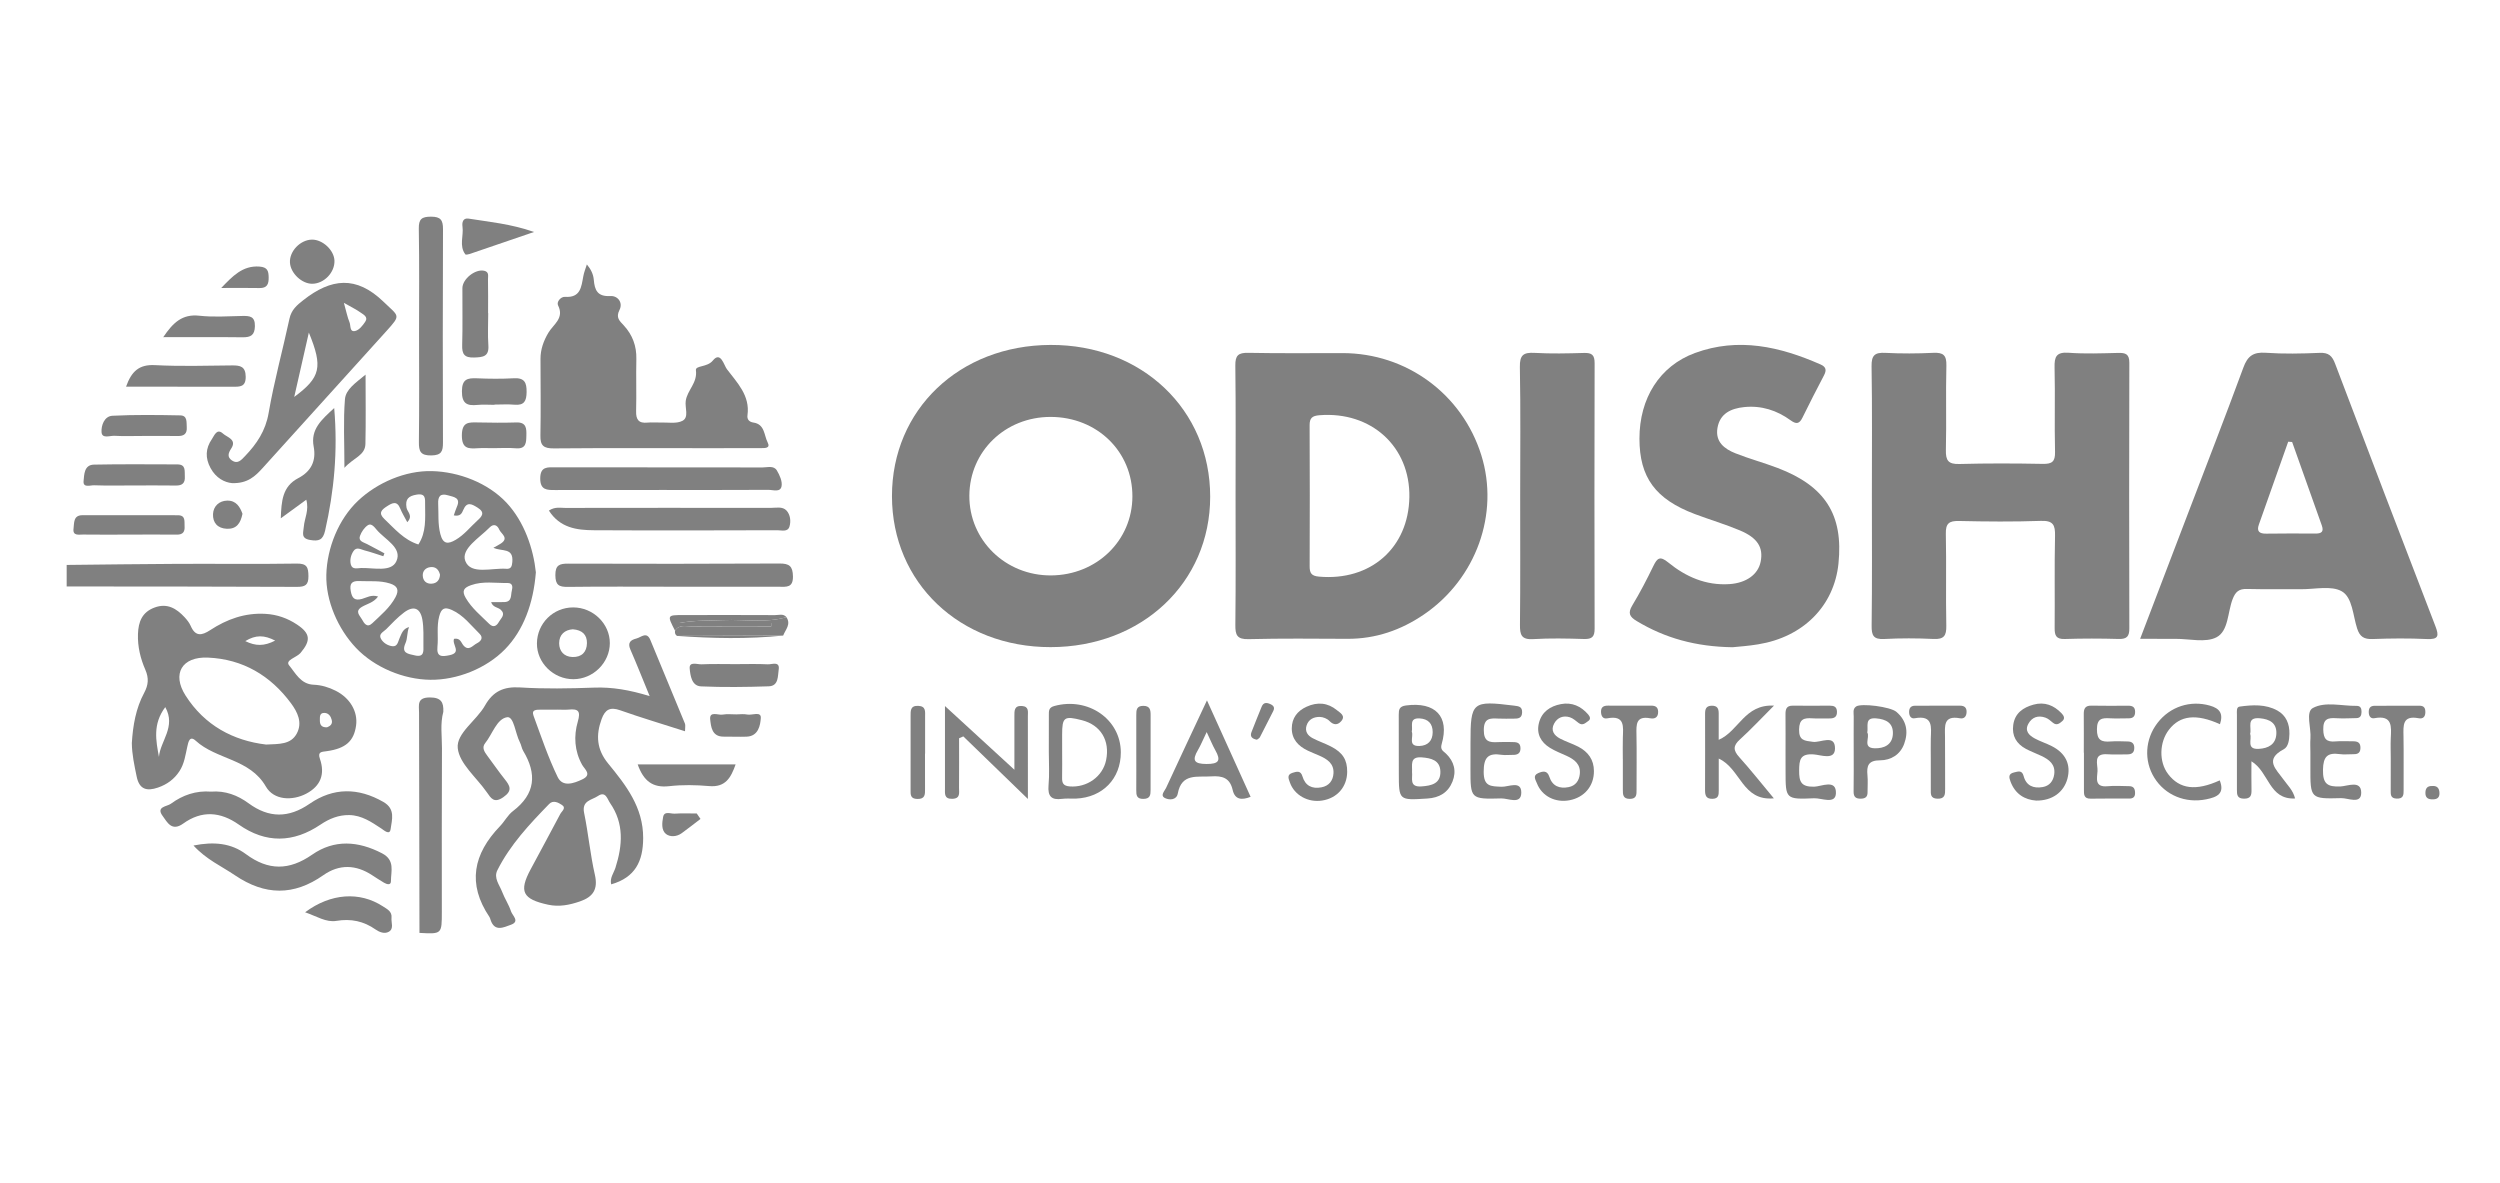 <svg width="150" height="71" viewBox="0 0 150 71" fill="none" xmlns="http://www.w3.org/2000/svg">
<path d="M4 33.896C6.223 33.874 8.444 33.841 10.667 33.831C13.046 33.82 15.425 33.853 17.804 33.815C18.422 33.805 18.5 34.042 18.506 34.564C18.513 35.106 18.309 35.214 17.808 35.212C13.206 35.19 8.602 35.192 4 35.188C4 34.757 4 34.325 4 33.896Z" fill="#808080"/>
<path d="M72.611 29.809C72.606 34.964 68.509 38.823 63.036 38.828C57.587 38.834 53.52 34.962 53.518 29.767C53.517 24.575 57.563 20.716 63.03 20.696C68.511 20.675 72.617 24.582 72.611 29.809ZM63.04 25.015C60.313 25.012 58.178 27.077 58.161 29.735C58.144 32.411 60.334 34.545 63.071 34.525C65.803 34.505 67.937 32.434 67.944 29.793C67.956 27.094 65.825 25.019 63.04 25.015Z" fill="#808080"/>
<path d="M74.134 29.761C74.134 27.154 74.153 24.544 74.12 21.936C74.112 21.323 74.296 21.159 74.896 21.17C76.779 21.207 78.664 21.186 80.547 21.186C84.389 21.186 87.732 23.642 88.878 27.309C89.975 30.818 88.573 34.725 85.441 36.865C84.059 37.809 82.54 38.336 80.844 38.329C78.868 38.32 76.89 38.299 74.914 38.349C74.216 38.368 74.116 38.097 74.121 37.496C74.151 34.918 74.134 32.34 74.134 29.761ZM84.562 29.834C84.616 26.794 82.267 24.666 79.163 24.914C78.734 24.949 78.575 25.079 78.577 25.515C78.591 28.334 78.59 31.151 78.579 33.97C78.577 34.379 78.679 34.557 79.136 34.597C82.226 34.873 84.508 32.884 84.562 29.834Z" fill="#808080"/>
<path d="M112.313 29.715C112.311 27.137 112.337 24.557 112.294 21.978C112.283 21.312 112.491 21.138 113.126 21.172C114.081 21.221 115.043 21.216 115.999 21.17C116.597 21.142 116.798 21.312 116.783 21.932C116.74 23.62 116.794 25.31 116.753 26.998C116.739 27.62 116.887 27.86 117.561 27.84C119.229 27.794 120.898 27.801 122.566 27.833C123.121 27.844 123.316 27.701 123.302 27.116C123.261 25.428 123.315 23.739 123.274 22.051C123.257 21.397 123.383 21.112 124.124 21.166C125.109 21.238 126.1 21.199 127.088 21.175C127.532 21.164 127.762 21.24 127.76 21.766C127.746 27.078 127.747 32.389 127.76 37.699C127.762 38.169 127.625 38.351 127.129 38.338C126.048 38.306 124.966 38.305 123.885 38.34C123.359 38.356 123.276 38.121 123.279 37.677C123.296 35.836 123.261 33.992 123.302 32.151C123.316 31.497 123.19 31.227 122.453 31.253C120.817 31.31 119.177 31.296 117.541 31.259C116.941 31.246 116.737 31.407 116.75 32.025C116.789 33.866 116.742 35.71 116.778 37.551C116.789 38.142 116.638 38.368 116.011 38.338C115.024 38.29 114.031 38.288 113.047 38.34C112.402 38.373 112.291 38.121 112.298 37.542C112.332 34.936 112.313 32.325 112.313 29.715Z" fill="#808080"/>
<path d="M128.408 38.329C129.403 35.723 130.352 33.235 131.303 30.746C132.408 27.849 133.533 24.962 134.603 22.052C134.855 21.364 135.195 21.114 135.94 21.166C137.015 21.242 138.104 21.218 139.183 21.172C139.716 21.148 139.929 21.351 140.107 21.823C142.096 27.076 144.098 32.323 146.121 37.562C146.351 38.158 146.319 38.377 145.603 38.342C144.524 38.292 143.439 38.301 142.358 38.342C141.844 38.36 141.589 38.21 141.428 37.709C141.175 36.929 141.149 35.852 140.512 35.482C139.885 35.118 138.895 35.36 138.063 35.353C136.982 35.342 135.899 35.366 134.818 35.338C134.337 35.325 134.127 35.504 133.955 35.954C133.654 36.741 133.711 37.862 132.991 38.236C132.334 38.579 131.36 38.325 130.527 38.331C129.878 38.333 129.23 38.329 128.408 38.329ZM137.528 26.52C137.45 26.515 137.372 26.508 137.292 26.502C136.705 28.16 136.115 29.817 135.531 31.477C135.39 31.877 135.559 32.027 135.975 32.019C136.96 32.003 137.946 32.008 138.93 32.014C139.298 32.016 139.443 31.897 139.305 31.518C138.707 29.854 138.12 28.186 137.528 26.52Z" fill="#808080"/>
<path d="M103.953 38.834C101.752 38.802 99.908 38.29 98.201 37.262C97.776 37.007 97.657 36.787 97.938 36.324C98.398 35.563 98.809 34.771 99.197 33.97C99.433 33.485 99.591 33.335 100.099 33.751C101.147 34.606 102.354 35.139 103.762 35.047C104.768 34.982 105.487 34.473 105.639 33.703C105.81 32.85 105.459 32.271 104.389 31.823C103.509 31.454 102.59 31.182 101.697 30.846C99.325 29.952 98.369 28.643 98.367 26.322C98.365 23.896 99.578 21.96 101.697 21.18C104.304 20.224 106.796 20.796 109.233 21.867C109.58 22.019 109.595 22.223 109.439 22.522C108.999 23.366 108.56 24.212 108.143 25.067C107.957 25.447 107.764 25.456 107.437 25.219C106.612 24.619 105.682 24.32 104.653 24.425C103.864 24.506 103.193 24.806 103.047 25.683C102.909 26.511 103.463 26.935 104.126 27.198C104.954 27.527 105.821 27.76 106.655 28.077C109.517 29.165 110.609 30.892 110.308 33.816C110.046 36.357 108.2 38.221 105.489 38.66C104.913 38.758 104.326 38.795 103.953 38.834Z" fill="#808080"/>
<path d="M38.98 41.767C38.54 40.698 38.195 39.824 37.82 38.965C37.643 38.556 37.837 38.399 38.186 38.31C38.474 38.238 38.802 37.866 39.023 38.403C39.716 40.072 40.41 41.742 41.096 43.415C41.137 43.517 41.101 43.648 41.101 43.876C39.757 43.444 38.472 43.063 37.211 42.617C36.605 42.402 36.308 42.571 36.098 43.141C35.743 44.109 35.799 44.968 36.486 45.806C37.558 47.114 38.596 48.436 38.59 50.283C38.587 51.675 38.115 52.647 36.672 53.061C36.574 52.687 36.824 52.386 36.928 52.062C37.354 50.72 37.454 49.408 36.603 48.181C36.44 47.946 36.342 47.442 35.872 47.762C35.508 48.008 34.893 48.031 35.047 48.775C35.301 50.004 35.413 51.264 35.693 52.487C35.892 53.361 35.584 53.813 34.796 54.085C34.172 54.3 33.55 54.425 32.891 54.283C31.353 53.95 31.123 53.494 31.836 52.164C32.429 51.055 33.032 49.95 33.617 48.838C33.703 48.675 33.992 48.482 33.719 48.299C33.506 48.155 33.192 47.988 32.95 48.238C31.771 49.452 30.609 50.687 29.842 52.214C29.606 52.682 29.972 53.096 30.13 53.515C30.282 53.914 30.531 54.281 30.663 54.686C30.744 54.936 31.214 55.288 30.649 55.488C30.224 55.638 29.68 55.932 29.435 55.195C29.416 55.138 29.403 55.073 29.37 55.023C28.02 53.026 28.399 51.233 30 49.571C30.276 49.284 30.468 48.899 30.779 48.664C32.131 47.636 32.222 46.432 31.392 45.053C31.299 44.897 31.279 44.701 31.194 44.538C30.917 44.014 30.839 42.972 30.428 43.033C29.805 43.126 29.548 44.046 29.108 44.592C28.898 44.853 29.062 45.108 29.236 45.341C29.587 45.808 29.916 46.293 30.28 46.748C30.599 47.148 30.768 47.437 30.2 47.831C29.641 48.218 29.463 47.899 29.206 47.531C28.594 46.65 27.561 45.819 27.465 44.89C27.37 43.994 28.592 43.233 29.101 42.33C29.578 41.483 30.217 41.184 31.205 41.246C32.681 41.34 34.17 41.31 35.651 41.257C36.728 41.218 37.768 41.395 38.98 41.767ZM33.465 42.578C33.125 42.578 32.785 42.574 32.445 42.58C32.202 42.584 31.87 42.562 32.013 42.948C32.468 44.185 32.887 45.441 33.461 46.624C33.762 47.242 34.423 47.007 34.941 46.761C35.537 46.476 35.082 46.165 34.926 45.886C34.466 45.056 34.417 44.161 34.668 43.296C34.85 42.671 34.705 42.515 34.113 42.576C33.899 42.595 33.682 42.578 33.465 42.578Z" fill="#808080"/>
<path d="M32.152 34.34C32.004 36.209 31.408 37.82 30.308 38.949C29.177 40.109 27.422 40.807 25.816 40.787C24.211 40.768 22.469 40.046 21.357 38.871C20.278 37.731 19.539 36.047 19.58 34.483C19.621 32.889 20.306 31.155 21.487 30.041C22.637 28.958 24.321 28.227 25.914 28.266C27.534 28.305 29.276 28.975 30.39 30.161C31.467 31.312 32.006 32.939 32.152 34.34ZM27.242 38.329C27.628 38.262 27.662 38.562 27.816 38.736C28.13 39.087 28.366 38.723 28.609 38.601C28.843 38.484 29.027 38.273 28.771 38.023C28.249 37.514 27.812 36.913 27.112 36.598C26.661 36.395 26.475 36.509 26.351 36.985C26.191 37.594 26.308 38.201 26.247 38.804C26.184 39.426 26.512 39.41 26.982 39.31C27.721 39.151 27.103 38.677 27.242 38.329ZM25.103 32.669C25.586 31.932 25.509 31.099 25.506 30.279C25.504 29.937 25.558 29.582 24.997 29.678C24.52 29.758 24.302 29.937 24.392 30.463C24.434 30.714 24.806 30.942 24.436 31.331C24.28 31.031 24.124 30.783 24.016 30.516C23.82 30.029 23.543 30.168 23.223 30.374C22.898 30.583 22.679 30.779 23.064 31.142C23.682 31.727 24.232 32.393 25.103 32.669ZM27.227 30.924C27.296 30.729 27.343 30.566 27.411 30.413C27.662 29.854 27.231 29.822 26.88 29.719C26.407 29.578 26.271 29.8 26.291 30.228C26.321 30.833 26.264 31.438 26.421 32.045C26.581 32.661 26.882 32.658 27.341 32.389C27.853 32.09 28.212 31.625 28.641 31.234C28.914 30.988 29.125 30.753 28.665 30.465C28.319 30.248 28.017 30.067 27.797 30.594C27.714 30.79 27.63 31.001 27.227 30.924ZM29.604 32.865C29.757 32.78 29.918 32.704 30.061 32.606C30.555 32.271 30.061 32.028 29.954 31.773C29.848 31.521 29.629 31.39 29.376 31.649C28.772 32.267 27.64 32.934 27.918 33.659C28.245 34.505 29.513 34.064 30.381 34.127C30.667 34.148 30.717 33.974 30.739 33.724C30.819 32.83 30.11 33.111 29.604 32.865ZM29.467 36.126C29.753 36.126 30.013 36.135 30.273 36.124C30.73 36.102 30.639 35.708 30.709 35.441C30.763 35.234 30.778 34.977 30.451 34.98C29.72 34.992 28.982 34.853 28.262 35.11C27.846 35.258 27.686 35.436 27.944 35.878C28.308 36.5 28.856 36.941 29.356 37.435C29.612 37.688 29.809 37.544 29.939 37.305C30.058 37.089 30.355 36.88 30.05 36.589C29.881 36.428 29.573 36.454 29.467 36.126ZM22.685 35.791C22.412 36.163 22.027 36.228 21.723 36.407C21.268 36.674 21.582 36.922 21.714 37.157C21.844 37.392 22.02 37.698 22.338 37.394C22.843 36.911 23.392 36.465 23.732 35.826C23.964 35.388 23.842 35.151 23.392 35.008C22.793 34.818 22.176 34.892 21.565 34.864C21.123 34.844 20.961 34.999 21.045 35.462C21.119 35.882 21.268 36.058 21.715 35.936C22.001 35.858 22.274 35.662 22.685 35.791ZM23.066 33.2C23.043 33.257 23.021 33.315 22.999 33.374C22.624 33.256 22.252 33.12 21.871 33.024C21.652 32.969 21.39 32.785 21.205 33.071C21.051 33.306 20.982 33.592 21.047 33.861C21.129 34.196 21.444 34.087 21.667 34.081C22.414 34.059 23.478 34.351 23.784 33.672C24.152 32.861 23.095 32.375 22.599 31.784C22.468 31.627 22.278 31.377 22.078 31.508C21.864 31.647 21.684 31.912 21.598 32.158C21.487 32.476 21.812 32.534 22.024 32.645C22.373 32.824 22.718 33.015 23.066 33.2ZM24.544 37.625C24.412 37.947 24.46 38.295 24.332 38.582C24.055 39.202 24.488 39.228 24.889 39.323C25.456 39.458 25.409 39.069 25.405 38.732C25.4 38.212 25.431 37.683 25.342 37.176C25.218 36.474 24.811 36.322 24.241 36.75C23.851 37.042 23.513 37.407 23.168 37.755C23.012 37.912 22.692 38.031 22.859 38.331C22.997 38.577 23.264 38.736 23.535 38.773C23.86 38.816 23.884 38.48 23.979 38.277C24.1 38.012 24.169 37.725 24.544 37.625ZM26.401 34.484C26.325 34.166 26.134 33.985 25.81 34.029C25.543 34.066 25.357 34.251 25.365 34.527C25.374 34.844 25.575 35.04 25.899 35.021C26.221 35.001 26.381 34.792 26.401 34.484Z" fill="#808080"/>
<path d="M7.91 44.583C7.975 43.533 8.148 42.504 8.651 41.57C8.904 41.099 8.939 40.691 8.722 40.189C8.428 39.515 8.252 38.799 8.278 38.046C8.302 37.316 8.519 36.731 9.273 36.452C10.036 36.169 10.586 36.509 11.075 37.033C11.219 37.189 11.361 37.366 11.444 37.559C11.725 38.205 12.107 38.138 12.612 37.807C13.611 37.154 14.69 36.761 15.924 36.831C16.629 36.872 17.251 37.093 17.823 37.474C18.635 38.014 18.655 38.438 18.031 39.176C17.799 39.452 17.082 39.606 17.35 39.926C17.725 40.378 18.044 41.053 18.815 41.083C19.281 41.101 19.727 41.235 20.145 41.447C21.003 41.882 21.48 42.697 21.365 43.53C21.237 44.466 20.744 44.912 19.602 45.071C19.294 45.114 19.045 45.097 19.196 45.532C19.511 46.448 19.242 47.163 18.375 47.62C17.539 48.059 16.429 48.02 15.953 47.194C14.986 45.514 12.986 45.586 11.738 44.44C11.377 44.111 11.299 44.529 11.24 44.792C11.125 45.297 11.065 45.814 10.77 46.267C10.454 46.754 10.018 47.069 9.476 47.255C8.811 47.483 8.356 47.374 8.198 46.584C8.062 45.919 7.916 45.262 7.91 44.583ZM15.964 44.673C16.752 44.636 17.454 44.681 17.812 44.002C18.159 43.345 17.846 42.721 17.465 42.203C16.234 40.537 14.575 39.547 12.477 39.456C10.913 39.389 10.302 40.429 11.134 41.733C12.278 43.528 13.996 44.438 15.964 44.673ZM9.537 45.414C9.613 44.464 10.577 43.607 9.916 42.427C9.151 43.454 9.36 44.44 9.537 45.414ZM16.51 38.436C15.853 38.097 15.344 38.084 14.716 38.466C15.34 38.771 15.84 38.78 16.51 38.436ZM19.621 43.639C19.784 43.574 19.97 43.469 19.905 43.2C19.853 42.984 19.719 42.786 19.48 42.775C19.157 42.758 19.196 43.026 19.192 43.233C19.192 43.474 19.277 43.652 19.621 43.639Z" fill="#808080"/>
<path d="M91.211 29.754C91.211 27.177 91.241 24.599 91.192 22.023C91.18 21.305 91.4 21.134 92.078 21.173C93.063 21.229 94.054 21.206 95.04 21.177C95.516 21.162 95.679 21.301 95.677 21.795C95.663 27.103 95.663 32.411 95.677 37.718C95.679 38.206 95.523 38.353 95.042 38.34C94.025 38.308 93.001 38.286 91.987 38.347C91.28 38.39 91.192 38.084 91.198 37.486C91.226 34.908 91.209 32.33 91.211 29.754Z" fill="#808080"/>
<path d="M35.212 15.865C35.459 16.16 35.6 16.458 35.628 16.791C35.68 17.405 35.843 17.807 36.622 17.762C37.064 17.736 37.394 18.155 37.169 18.599C36.937 19.058 37.169 19.247 37.428 19.526C37.947 20.089 38.2 20.759 38.181 21.54C38.157 22.582 38.194 23.626 38.167 24.668C38.152 25.182 38.325 25.412 38.856 25.356C39.099 25.331 39.35 25.36 39.597 25.351C40.055 25.334 40.587 25.442 40.952 25.247C41.353 25.032 41.084 24.461 41.144 24.052C41.236 23.409 41.855 22.976 41.755 22.217C41.716 21.918 42.432 22.049 42.767 21.636C43.242 21.048 43.435 21.914 43.61 22.145C44.226 22.96 45.012 23.735 44.849 24.909C44.813 25.16 44.945 25.314 45.203 25.353C45.894 25.453 45.838 26.113 46.057 26.541C46.251 26.917 45.87 26.885 45.638 26.887C44.65 26.893 43.662 26.891 42.674 26.891C39.526 26.891 36.376 26.876 33.229 26.904C32.623 26.909 32.411 26.741 32.425 26.134C32.454 24.601 32.432 23.067 32.43 21.533C32.428 20.964 32.616 20.448 32.9 19.969C33.201 19.458 33.873 19.102 33.483 18.32C33.381 18.114 33.647 17.794 33.901 17.811C34.837 17.875 34.878 17.215 34.997 16.583C35.038 16.346 35.132 16.121 35.212 15.865Z" fill="#808080"/>
<path d="M13.918 28.987C13.479 28.945 12.961 28.691 12.633 28.084C12.304 27.477 12.33 26.903 12.711 26.35C12.863 26.128 13.01 25.678 13.381 26.017C13.621 26.237 14.232 26.365 13.871 26.915C13.691 27.188 13.623 27.425 13.914 27.627C14.263 27.868 14.484 27.592 14.696 27.372C15.405 26.635 15.935 25.848 16.118 24.779C16.445 22.878 16.962 21.01 17.368 19.122C17.482 18.597 17.799 18.319 18.208 18.001C19.862 16.707 21.363 16.515 23.012 18.106C23.944 19.006 24.078 18.874 23.187 19.863C20.713 22.602 18.235 25.339 15.76 28.079C15.32 28.564 14.863 29.019 13.918 28.987ZM18.531 19.955C18.25 21.19 17.97 22.424 17.654 23.816C19.236 22.643 19.385 22.032 18.531 19.955ZM20.633 18.169C20.785 18.713 20.847 19.041 20.973 19.343C21.053 19.535 20.964 19.948 21.324 19.855C21.554 19.798 21.762 19.53 21.911 19.309C22.113 19.01 21.801 18.874 21.621 18.743C21.376 18.567 21.101 18.438 20.633 18.169Z" fill="#808080"/>
<path d="M39.707 29.398C37.577 29.398 35.445 29.395 33.315 29.402C32.816 29.404 32.413 29.408 32.414 28.704C32.416 27.973 32.86 28.038 33.337 28.038C37.475 28.042 41.613 28.04 45.752 28.047C46.049 28.047 46.426 27.918 46.612 28.227C46.779 28.506 46.948 28.88 46.894 29.171C46.822 29.561 46.382 29.389 46.101 29.391C43.969 29.404 41.839 29.398 39.707 29.398Z" fill="#808080"/>
<path d="M25.143 20.072C25.143 17.955 25.165 15.835 25.128 13.72C25.119 13.137 25.306 13.002 25.86 13C26.441 13 26.582 13.205 26.58 13.753C26.562 18.02 26.564 22.286 26.578 26.552C26.58 27.07 26.495 27.316 25.882 27.326C25.228 27.337 25.126 27.079 25.134 26.518C25.16 24.37 25.145 22.221 25.143 20.072Z" fill="#808080"/>
<path d="M12.66 47.498C13.513 47.431 14.254 47.712 14.915 48.197C16.135 49.093 17.318 49.093 18.575 48.227C20.001 47.244 21.493 47.248 23.008 48.12C23.742 48.542 23.511 49.193 23.437 49.747C23.385 50.135 23.045 49.821 22.88 49.711C22.286 49.321 21.703 48.916 20.95 48.904C20.312 48.895 19.758 49.121 19.231 49.476C17.602 50.574 15.951 50.618 14.326 49.474C13.217 48.694 12.101 48.616 10.991 49.415C10.304 49.908 10.038 49.339 9.756 48.954C9.345 48.395 10.02 48.395 10.246 48.229C10.957 47.703 11.767 47.426 12.66 47.498Z" fill="#808080"/>
<path d="M32.934 30.635C33.296 30.394 33.613 30.475 33.912 30.475C38.017 30.468 42.119 30.468 46.223 30.474C46.556 30.474 46.951 30.37 47.193 30.635C47.419 30.883 47.465 31.271 47.369 31.591C47.265 31.939 46.897 31.814 46.645 31.814C42.973 31.825 39.302 31.834 35.63 31.814C34.603 31.81 33.597 31.671 32.934 30.635Z" fill="#808080"/>
<path d="M26.599 42.709C26.403 43.431 26.521 44.168 26.518 44.895C26.501 48.168 26.509 51.44 26.51 54.712C26.51 56.048 26.512 56.048 25.168 55.974C25.16 51.569 25.151 47.164 25.143 42.76C25.143 42.321 24.997 41.851 25.779 41.847C26.471 41.843 26.625 42.139 26.599 42.709Z" fill="#808080"/>
<path d="M40.362 35.203C38.266 35.203 36.171 35.186 34.074 35.214C33.53 35.221 33.326 35.101 33.322 34.51C33.318 33.896 33.577 33.816 34.096 33.818C38.319 33.831 42.543 33.833 46.766 33.811C47.36 33.807 47.566 33.968 47.577 34.583C47.588 35.273 47.189 35.208 46.745 35.206C44.617 35.201 42.491 35.203 40.362 35.203Z" fill="#808080"/>
<path d="M11.609 50.731C12.842 50.483 13.873 50.591 14.753 51.246C16.096 52.243 17.346 52.24 18.729 51.279C20.059 50.355 21.487 50.454 22.921 51.198C23.716 51.61 23.456 52.273 23.456 52.873C23.456 53.137 23.203 53.058 23.04 52.962C22.802 52.821 22.57 52.671 22.338 52.519C21.361 51.873 20.36 51.838 19.402 52.51C17.622 53.761 15.899 53.735 14.098 52.517C13.295 51.971 12.387 51.579 11.609 50.731Z" fill="#808080"/>
<path d="M60.864 46.185C60.864 44.979 60.864 43.974 60.864 42.969C60.864 42.654 60.843 42.325 61.321 42.36C61.752 42.391 61.67 42.712 61.672 42.972C61.675 44.631 61.674 46.289 61.674 47.938C60.379 46.685 59.089 45.434 57.798 44.183C57.714 44.22 57.629 44.257 57.545 44.296C57.545 45.29 57.551 46.284 57.542 47.278C57.54 47.564 57.64 47.916 57.135 47.929C56.641 47.942 56.698 47.614 56.698 47.311C56.698 45.63 56.698 43.952 56.698 42.362C58.019 43.572 59.356 44.801 60.864 46.185Z" fill="#808080"/>
<path d="M20.052 24.483C20.275 27.083 20.045 29.469 19.506 31.84C19.376 32.411 19.122 32.484 18.615 32.4C18.03 32.304 18.201 31.967 18.23 31.593C18.271 31.094 18.555 30.611 18.377 29.983C17.861 30.359 17.402 30.694 16.847 31.099C16.886 30.076 16.936 29.189 17.894 28.689C18.674 28.284 18.981 27.648 18.821 26.8C18.624 25.756 19.291 25.184 20.052 24.483Z" fill="#808080"/>
<path d="M34.404 40.752C33.209 40.755 32.205 39.767 32.216 38.603C32.227 37.401 33.189 36.447 34.389 36.445C35.585 36.443 36.59 37.42 36.59 38.586C36.588 39.76 35.59 40.748 34.404 40.752ZM34.368 37.757C33.893 37.79 33.547 38.07 33.549 38.599C33.551 39.071 33.845 39.408 34.352 39.421C34.901 39.436 35.212 39.121 35.217 38.582C35.221 38.088 34.942 37.801 34.368 37.757Z" fill="#808080"/>
<path d="M62.929 45.112C62.929 44.379 62.927 43.644 62.931 42.911C62.933 42.673 62.907 42.458 63.252 42.362C65.284 41.801 67.245 43.152 67.249 45.14C67.251 46.721 66.16 47.848 64.556 47.916C64.279 47.927 63.999 47.894 63.726 47.931C63.08 48.02 62.858 47.774 62.912 47.126C62.974 46.459 62.929 45.784 62.929 45.112ZM63.729 45.095C63.729 45.617 63.737 46.139 63.726 46.659C63.718 46.981 63.796 47.154 64.177 47.185C65.21 47.268 66.164 46.604 66.367 45.606C66.606 44.433 66.043 43.502 64.918 43.213C63.848 42.937 63.729 43.024 63.728 44.083C63.728 44.422 63.729 44.759 63.729 45.095Z" fill="#808080"/>
<path d="M83.927 45.084C83.927 44.348 83.929 43.613 83.925 42.876C83.924 42.577 83.957 42.382 84.355 42.328C86.115 42.093 86.984 42.986 86.501 44.64C86.397 44.997 86.602 45.062 86.761 45.218C87.255 45.695 87.398 46.271 87.148 46.898C86.884 47.557 86.36 47.868 85.638 47.912C83.929 48.02 83.931 48.033 83.929 46.371C83.927 45.943 83.927 45.514 83.927 45.084ZM84.722 46.326C84.77 46.691 84.529 47.239 85.289 47.185C85.894 47.142 86.449 47.017 86.423 46.28C86.399 45.61 85.864 45.484 85.3 45.442C84.562 45.386 84.75 45.915 84.722 46.326ZM84.707 43.902C84.835 44.196 84.442 44.785 85.166 44.759C85.671 44.742 85.959 44.446 85.961 43.931C85.963 43.419 85.69 43.132 85.174 43.104C84.523 43.071 84.784 43.574 84.707 43.902Z" fill="#808080"/>
<path d="M137.706 47.909C136.122 47.986 136.158 46.33 135.086 45.677C135.086 46.291 135.079 46.844 135.09 47.4C135.097 47.718 135.041 47.922 134.642 47.92C134.23 47.918 134.213 47.685 134.215 47.383C134.219 45.878 134.215 44.374 134.215 42.869C134.215 42.689 134.17 42.425 134.38 42.395C135.149 42.29 135.937 42.241 136.642 42.632C137.17 42.924 137.378 43.439 137.365 44.035C137.357 44.385 137.305 44.807 137.025 44.955C135.846 45.578 136.562 46.145 137.003 46.763C137.246 47.107 137.578 47.402 137.706 47.909ZM135.008 44.031C135.132 44.359 134.752 44.973 135.524 44.932C136.094 44.903 136.551 44.666 136.581 44.031C136.613 43.376 136.176 43.15 135.591 43.096C134.755 43.021 135.114 43.656 135.008 44.031Z" fill="#808080"/>
<path d="M107.132 45.173C107.132 44.407 107.138 43.642 107.13 42.876C107.126 42.565 107.175 42.334 107.568 42.34C108.308 42.349 109.047 42.341 109.788 42.34C110.029 42.34 110.205 42.397 110.218 42.689C110.231 43.023 110.051 43.111 109.76 43.106C109.422 43.098 109.08 43.124 108.744 43.1C108.248 43.065 107.957 43.132 107.945 43.765C107.934 44.438 108.263 44.442 108.781 44.511C109.238 44.572 110.107 44.031 110.1 44.912C110.094 45.636 109.251 45.293 108.824 45.264C108.003 45.205 107.955 45.593 107.949 46.232C107.944 46.902 108.061 47.218 108.85 47.202C109.283 47.192 110.185 46.726 110.155 47.598C110.131 48.281 109.294 47.877 108.844 47.896C107.136 47.972 107.134 47.938 107.134 46.276C107.132 45.91 107.132 45.541 107.132 45.173Z" fill="#808080"/>
<path d="M72.418 42.023C73.352 44.088 74.184 45.924 75.037 47.809C74.496 48.025 74.093 47.979 73.96 47.398C73.794 46.67 73.339 46.537 72.671 46.583C71.837 46.641 70.897 46.376 70.667 47.611C70.593 48.008 70.169 48.014 69.907 47.888C69.584 47.733 69.876 47.466 69.963 47.277C70.743 45.587 71.536 43.905 72.418 42.023ZM72.401 43.924C72.171 44.401 72.045 44.714 71.876 45.003C71.51 45.624 71.644 45.837 72.394 45.839C73.128 45.841 73.272 45.638 72.921 45.017C72.758 44.729 72.634 44.418 72.401 43.924Z" fill="#808080"/>
<path d="M103.125 45.514C103.125 46.221 103.125 46.824 103.125 47.429C103.125 47.687 103.12 47.918 102.756 47.929C102.37 47.94 102.303 47.735 102.303 47.413C102.31 45.882 102.306 44.351 102.305 42.821C102.305 42.541 102.366 42.349 102.708 42.343C103.049 42.338 103.122 42.526 103.122 42.804C103.12 43.315 103.122 43.824 103.122 44.39C104.333 43.866 104.667 42.243 106.439 42.338C105.66 43.117 105.053 43.772 104.394 44.368C103.978 44.744 103.987 45.018 104.351 45.423C105.04 46.189 105.681 47.002 106.431 47.901C104.524 48.075 104.459 46.132 103.125 45.514Z" fill="#808080"/>
<path d="M88.23 45.119C88.23 44.936 88.23 44.751 88.23 44.568C88.23 42.104 88.326 42.025 90.852 42.339C91.119 42.373 91.338 42.393 91.327 42.745C91.316 43.098 91.088 43.12 90.824 43.119C90.516 43.117 90.206 43.132 89.897 43.115C89.398 43.089 89.03 43.087 89.028 43.801C89.026 44.492 89.353 44.559 89.879 44.527C90.155 44.51 90.434 44.522 90.713 44.523C90.967 44.525 91.221 44.529 91.229 44.884C91.236 45.214 91.041 45.301 90.755 45.293C90.54 45.288 90.319 45.321 90.107 45.29C89.286 45.162 89.021 45.441 89.021 46.309C89.021 47.203 89.446 47.176 90.092 47.205C90.499 47.224 91.288 46.805 91.277 47.564C91.268 48.297 90.486 47.894 90.079 47.905C88.228 47.957 88.228 47.929 88.228 46.132C88.23 45.795 88.23 45.456 88.23 45.119Z" fill="#808080"/>
<path d="M138.624 45.134C138.624 44.858 138.605 44.581 138.627 44.307C138.679 43.676 138.323 42.724 138.772 42.48C139.517 42.077 140.509 42.365 141.396 42.352C141.64 42.349 141.695 42.513 141.692 42.721C141.688 42.928 141.623 43.083 141.383 43.087C140.982 43.094 140.581 43.118 140.182 43.093C139.678 43.059 139.385 43.13 139.396 43.764C139.405 44.338 139.586 44.538 140.143 44.484C140.479 44.453 140.821 44.481 141.16 44.477C141.441 44.473 141.634 44.538 141.627 44.882C141.619 45.24 141.393 45.258 141.129 45.254C140.882 45.252 140.631 45.282 140.39 45.247C139.647 45.143 139.394 45.391 139.379 46.184C139.365 47.028 139.636 47.222 140.427 47.188C140.848 47.17 141.679 46.785 141.673 47.572C141.667 48.277 140.88 47.877 140.471 47.888C138.62 47.94 138.618 47.912 138.624 46.048C138.624 45.747 138.624 45.441 138.624 45.134Z" fill="#808080"/>
<path d="M125.028 45.16C125.028 44.394 125.034 43.626 125.026 42.859C125.023 42.541 125.091 42.332 125.48 42.339C126.221 42.356 126.962 42.345 127.702 42.343C127.953 42.343 128.107 42.426 128.107 42.711C128.107 42.987 127.981 43.1 127.717 43.1C127.348 43.098 126.976 43.12 126.607 43.098C126.122 43.069 125.818 43.104 125.816 43.755C125.812 44.423 126.094 44.531 126.642 44.488C126.98 44.462 127.32 44.481 127.66 44.488C127.912 44.492 128.059 44.601 128.057 44.879C128.055 45.156 127.907 45.26 127.654 45.262C127.253 45.264 126.85 45.284 126.451 45.256C125.559 45.192 125.873 45.849 125.851 46.263C125.831 46.678 125.647 47.25 126.455 47.174C126.883 47.133 127.318 47.166 127.751 47.17C128.035 47.172 128.105 47.346 128.104 47.594C128.102 47.833 127.968 47.914 127.756 47.914C126.986 47.916 126.213 47.905 125.442 47.92C125.017 47.927 125.036 47.653 125.036 47.37C125.038 46.633 125.036 45.899 125.036 45.162C125.034 45.16 125.032 45.16 125.028 45.16Z" fill="#808080"/>
<path d="M122.166 48.035C121.487 47.986 120.916 47.65 120.634 46.902C120.538 46.65 120.484 46.426 120.846 46.345C121.091 46.289 121.319 46.193 121.418 46.563C121.572 47.146 122.01 47.322 122.56 47.224C122.963 47.154 123.195 46.874 123.253 46.463C123.336 45.858 122.946 45.575 122.48 45.353C122.176 45.206 121.854 45.093 121.557 44.934C120.987 44.629 120.703 44.153 120.794 43.498C120.89 42.791 121.383 42.45 122.014 42.277C122.671 42.095 123.227 42.314 123.687 42.791C123.821 42.93 123.927 43.102 123.739 43.265C123.581 43.4 123.407 43.557 123.173 43.363C123.034 43.248 122.891 43.115 122.725 43.058C122.296 42.906 121.923 43.022 121.702 43.426C121.464 43.859 121.748 44.126 122.092 44.311C122.415 44.486 122.772 44.597 123.1 44.764C123.944 45.188 124.269 45.882 124.044 46.726C123.823 47.537 123.128 48.049 122.166 48.035Z" fill="#808080"/>
<path d="M95.635 46.267C95.642 47.154 95.068 47.842 94.177 48.014C93.321 48.179 92.515 47.77 92.218 47.004C92.136 46.792 91.943 46.537 92.296 46.385C92.563 46.271 92.831 46.208 92.957 46.598C93.141 47.166 93.566 47.337 94.119 47.227C94.535 47.144 94.745 46.844 94.788 46.446C94.851 45.854 94.467 45.565 93.989 45.347C93.655 45.195 93.306 45.062 92.994 44.868C92.448 44.529 92.175 44.026 92.335 43.383C92.5 42.713 93.011 42.369 93.653 42.247C94.311 42.121 94.86 42.367 95.295 42.873C95.412 43.009 95.451 43.159 95.295 43.261C95.132 43.37 94.964 43.563 94.721 43.382C94.552 43.256 94.387 43.098 94.194 43.037C93.798 42.913 93.447 43.048 93.25 43.411C93.025 43.822 93.243 44.126 93.605 44.316C93.958 44.501 94.346 44.62 94.699 44.803C95.286 45.108 95.637 45.582 95.635 46.267Z" fill="#808080"/>
<path d="M80.831 46.315C80.822 47.213 80.231 47.89 79.333 48.032C78.48 48.168 77.661 47.707 77.396 46.955C77.31 46.713 77.197 46.478 77.557 46.367C77.804 46.289 78.042 46.224 78.144 46.574C78.313 47.146 78.722 47.348 79.286 47.24C79.739 47.155 79.984 46.837 80.009 46.398C80.044 45.808 79.622 45.539 79.147 45.332C78.92 45.234 78.69 45.143 78.467 45.038C77.895 44.768 77.5 44.346 77.507 43.692C77.514 43.091 77.832 42.658 78.397 42.402C79.052 42.104 79.667 42.16 80.217 42.613C80.402 42.767 80.759 42.943 80.473 43.27C80.267 43.507 80.022 43.524 79.763 43.255C79.63 43.117 79.385 43.019 79.188 43.015C78.835 43.009 78.516 43.152 78.395 43.529C78.281 43.883 78.463 44.136 78.757 44.29C79.11 44.477 79.496 44.603 79.851 44.786C80.566 45.149 80.839 45.595 80.831 46.315Z" fill="#808080"/>
<path d="M111.222 45.105C111.222 44.398 111.216 43.692 111.223 42.985C111.225 42.78 111.149 42.545 111.365 42.391C111.658 42.18 113.424 42.402 113.784 42.711C114.401 43.237 114.514 43.911 114.25 44.633C114.015 45.279 113.452 45.617 112.807 45.619C112.094 45.619 111.992 45.947 112.048 46.52C112.081 46.855 112.05 47.196 112.053 47.533C112.057 47.801 111.933 47.912 111.663 47.92C111.355 47.929 111.212 47.823 111.216 47.499C111.229 46.702 111.222 45.904 111.222 45.105ZM112.037 43.953C112.217 44.235 111.723 44.877 112.475 44.897C113.027 44.912 113.541 44.703 113.573 44.038C113.604 43.374 113.158 43.152 112.568 43.102C111.857 43.041 112.111 43.572 112.037 43.953Z" fill="#808080"/>
<path d="M133.198 43.453C131.774 42.809 130.805 42.922 130.142 43.776C129.553 44.531 129.529 45.712 130.084 46.441C130.775 47.349 131.754 47.474 133.184 46.822C133.499 47.622 133.024 47.827 132.374 47.959C131.128 48.21 129.911 47.718 129.256 46.659C128.626 45.641 128.702 44.346 129.449 43.376C130.208 42.388 131.432 42.008 132.582 42.334C133.182 42.502 133.41 42.808 133.198 43.453Z" fill="#808080"/>
<path d="M7.563 23.2C7.893 22.273 8.352 21.858 9.297 21.908C10.835 21.988 12.378 21.942 13.919 21.925C14.417 21.919 14.737 21.988 14.742 22.606C14.748 23.222 14.393 23.206 13.966 23.204C11.871 23.197 9.778 23.2 7.563 23.2Z" fill="#808080"/>
<path d="M7.955 29.128C7.182 29.128 6.411 29.145 5.641 29.117C5.414 29.11 4.97 29.288 5.015 28.858C5.054 28.482 5.041 27.89 5.637 27.877C7.303 27.842 8.97 27.862 10.638 27.864C11.171 27.864 11.069 28.26 11.089 28.588C11.114 28.977 10.946 29.139 10.549 29.132C9.684 29.119 8.818 29.128 7.955 29.128Z" fill="#808080"/>
<path d="M44.126 39.848C44.773 39.848 45.421 39.826 46.067 39.859C46.312 39.872 46.806 39.648 46.721 40.183C46.661 40.553 46.73 41.159 46.125 41.179C44.771 41.224 43.413 41.242 42.061 41.183C41.493 41.157 41.419 40.513 41.382 40.117C41.337 39.663 41.838 39.872 42.095 39.859C42.771 39.828 43.45 39.848 44.126 39.848Z" fill="#808080"/>
<path d="M29.293 18.788C29.293 19.432 29.257 20.08 29.302 20.722C29.35 21.401 28.975 21.433 28.448 21.451C27.857 21.471 27.714 21.242 27.731 20.698C27.766 19.563 27.736 18.425 27.744 17.289C27.747 16.735 28.518 16.128 29.047 16.245C29.363 16.313 29.276 16.57 29.279 16.761C29.293 17.437 29.285 18.112 29.285 18.788C29.285 18.788 29.289 18.788 29.293 18.788Z" fill="#808080"/>
<path d="M7.749 32.076C6.826 32.078 5.903 32.086 4.98 32.073C4.733 32.069 4.351 32.171 4.412 31.714C4.457 31.381 4.388 30.914 4.945 30.912C6.852 30.909 8.76 30.912 10.667 30.914C11.148 30.914 11.057 31.275 11.075 31.569C11.098 31.902 10.981 32.082 10.609 32.078C9.657 32.067 8.702 32.075 7.749 32.076Z" fill="#808080"/>
<path d="M115.847 45.51C115.847 45.11 115.839 44.712 115.848 44.312C115.865 43.641 116.008 42.889 114.886 43.095C114.673 43.133 114.56 42.98 114.548 42.758C114.535 42.497 114.636 42.343 114.911 42.343C115.806 42.34 116.701 42.341 117.598 42.34C117.858 42.34 118.003 42.45 117.995 42.723C117.988 42.987 117.85 43.145 117.592 43.096C116.587 42.91 116.695 43.578 116.701 44.196C116.712 45.24 116.701 46.282 116.708 47.326C116.71 47.655 116.71 47.938 116.24 47.922C115.806 47.907 115.848 47.624 115.848 47.35C115.845 46.737 115.847 46.123 115.847 45.51Z" fill="#808080"/>
<path d="M97.369 45.543C97.369 45.114 97.358 44.684 97.371 44.255C97.391 43.6 97.508 42.895 96.438 43.1C96.171 43.152 96.065 42.959 96.061 42.702C96.058 42.413 96.228 42.338 96.475 42.338C97.339 42.338 98.203 42.338 99.066 42.339C99.306 42.339 99.48 42.408 99.488 42.699C99.497 43.037 99.294 43.15 99.02 43.098C98.147 42.934 98.177 43.474 98.188 44.066C98.21 45.169 98.191 46.272 98.193 47.377C98.193 47.664 98.208 47.933 97.787 47.933C97.367 47.933 97.371 47.668 97.371 47.379C97.372 46.767 97.371 46.154 97.371 45.539C97.371 45.543 97.369 45.543 97.369 45.543Z" fill="#808080"/>
<path d="M38.261 45.864C40.257 45.864 42.157 45.864 44.137 45.864C43.855 46.661 43.533 47.25 42.549 47.165C41.756 47.096 40.944 47.08 40.155 47.17C39.16 47.285 38.616 46.861 38.261 45.864Z" fill="#808080"/>
<path d="M18.306 54.736C19.851 53.585 21.586 53.48 22.971 54.379C23.227 54.546 23.532 54.687 23.491 55.066C23.459 55.353 23.654 55.721 23.324 55.908C23.071 56.049 22.765 55.93 22.537 55.771C21.818 55.268 21.062 55.107 20.18 55.253C19.567 55.355 19.012 54.981 18.306 54.736Z" fill="#808080"/>
<path d="M8.529 26.158C7.974 26.158 7.418 26.18 6.865 26.148C6.592 26.134 6.12 26.341 6.092 25.928C6.066 25.534 6.254 24.971 6.748 24.945C8.102 24.877 9.459 24.897 10.815 24.923C11.252 24.931 11.185 25.325 11.205 25.627C11.233 26.024 11.045 26.171 10.655 26.161C9.948 26.147 9.238 26.158 8.529 26.158Z" fill="#808080"/>
<path d="M9.795 20.23C10.38 19.36 10.935 18.83 11.957 18.943C12.807 19.038 13.676 18.975 14.536 18.958C14.982 18.949 15.307 18.973 15.294 19.571C15.283 20.111 15.047 20.242 14.558 20.237C13.024 20.218 11.489 20.23 9.795 20.23Z" fill="#808080"/>
<path d="M29.669 24.29C29.331 24.29 28.989 24.262 28.653 24.295C28.021 24.36 27.711 24.221 27.715 23.472C27.721 22.752 28.038 22.674 28.614 22.698C29.351 22.73 30.094 22.737 30.829 22.696C31.474 22.659 31.604 22.959 31.596 23.522C31.591 24.051 31.459 24.336 30.867 24.282C30.469 24.247 30.066 24.275 29.667 24.275C29.669 24.282 29.669 24.286 29.669 24.29Z" fill="#808080"/>
<path d="M143.445 45.488C143.445 45.09 143.428 44.692 143.446 44.294C143.48 43.598 143.558 42.889 142.468 43.091C142.25 43.132 142.137 42.982 142.126 42.761C142.113 42.51 142.198 42.347 142.481 42.347C143.374 42.347 144.265 42.349 145.159 42.343C145.441 42.341 145.526 42.478 145.521 42.741C145.515 43.024 145.367 43.143 145.116 43.094C144.137 42.906 144.199 43.533 144.21 44.173C144.228 45.243 144.212 46.315 144.217 47.386C144.219 47.683 144.217 47.932 143.796 47.916C143.419 47.901 143.443 47.659 143.443 47.413C143.445 46.772 143.445 46.13 143.445 45.488Z" fill="#808080"/>
<path d="M21.934 22.477C21.934 23.97 21.956 25.305 21.925 26.639C21.908 27.335 21.203 27.468 20.666 28.07C20.666 26.543 20.593 25.24 20.697 23.952C20.746 23.361 21.338 22.973 21.934 22.477Z" fill="#808080"/>
<path d="M29.581 26.89C29.274 26.89 28.966 26.874 28.661 26.894C28.089 26.933 27.709 26.916 27.712 26.117C27.716 25.302 28.134 25.336 28.685 25.347C29.452 25.364 30.219 25.371 30.985 25.347C31.594 25.328 31.592 25.724 31.582 26.137C31.573 26.544 31.575 26.948 30.96 26.898C30.503 26.859 30.041 26.889 29.581 26.89Z" fill="#808080"/>
<path d="M20.068 15.639C20.092 16.341 19.455 17.011 18.749 17.026C18.118 17.039 17.434 16.398 17.397 15.756C17.358 15.075 18.019 14.386 18.719 14.377C19.362 14.372 20.045 15.01 20.068 15.639Z" fill="#808080"/>
<path d="M32.045 13.918C30.602 14.412 29.391 14.829 28.179 15.239C28.095 15.267 27.945 15.297 27.917 15.258C27.536 14.743 27.826 14.153 27.75 13.601C27.714 13.342 27.774 13.061 28.125 13.118C29.356 13.318 30.61 13.422 32.045 13.918Z" fill="#808080"/>
<path d="M55.5 45.218C55.5 45.923 55.496 46.63 55.502 47.335C55.504 47.661 55.515 47.948 55.039 47.938C54.612 47.929 54.633 47.67 54.635 47.383C54.636 45.91 54.636 44.437 54.636 42.963C54.636 42.647 54.614 42.332 55.092 42.351C55.572 42.369 55.504 42.706 55.506 43.008C55.508 43.744 55.506 44.481 55.506 45.218H55.5Z" fill="#808080"/>
<path d="M68.177 45.108C68.177 44.373 68.179 43.639 68.177 42.904C68.176 42.611 68.187 42.351 68.597 42.351C68.995 42.351 69.037 42.589 69.037 42.893C69.034 44.394 69.032 45.893 69.035 47.394C69.035 47.698 69.01 47.929 68.605 47.934C68.194 47.94 68.174 47.707 68.176 47.403C68.183 46.641 68.177 45.875 68.177 45.108Z" fill="#808080"/>
<path d="M47.183 37.029C47.477 37.459 47.126 37.777 46.99 38.134C44.871 38.142 42.75 38.147 40.631 38.155C40.5 38.088 40.49 37.97 40.499 37.844C40.754 37.444 41.163 37.59 41.51 37.588C43.098 37.574 44.685 37.583 46.273 37.583C46.273 37.516 46.273 37.45 46.273 37.383C44.435 37.383 42.594 37.383 40.756 37.383C41.645 37.213 42.533 37.242 43.421 37.207C44.676 37.155 45.945 37.394 47.183 37.029Z" fill="#808080"/>
<path d="M47.188 37.029C45.949 37.394 44.679 37.155 43.423 37.205C42.538 37.24 41.648 37.213 40.758 37.381C42.597 37.381 44.437 37.381 46.276 37.381C46.276 37.448 46.276 37.514 46.276 37.581C44.688 37.581 43.1 37.574 41.512 37.587C41.163 37.59 40.757 37.444 40.502 37.842C40.023 36.909 40.023 36.905 40.985 36.904C42.824 36.9 44.662 36.898 46.501 36.907C46.731 36.909 46.995 36.8 47.188 37.029Z" fill="#808080"/>
<path d="M44.183 42.863C44.398 42.863 44.619 42.826 44.826 42.871C45.117 42.934 45.678 42.654 45.648 43.085C45.619 43.507 45.511 44.17 44.8 44.2C44.341 44.218 43.88 44.192 43.42 44.198C42.705 44.207 42.66 43.587 42.612 43.176C42.551 42.639 43.086 42.924 43.357 42.876C43.626 42.828 43.908 42.865 44.183 42.863Z" fill="#808080"/>
<path d="M13.274 17.279C13.943 16.583 14.554 15.917 15.572 15.995C16.053 16.032 16.114 16.261 16.12 16.645C16.125 17.042 16.034 17.294 15.562 17.283C14.799 17.266 14.038 17.279 13.274 17.279Z" fill="#808080"/>
<path d="M14.549 30.829C14.432 31.399 14.193 31.747 13.619 31.727C13.049 31.706 12.759 31.355 12.781 30.844C12.802 30.375 13.143 30.05 13.626 30.037C14.176 30.022 14.405 30.427 14.549 30.829Z" fill="#808080"/>
<path d="M42.03 49.136C41.653 49.422 41.283 49.717 40.899 49.994C40.6 50.211 40.202 50.23 39.959 50.039C39.666 49.806 39.725 49.352 39.788 49.015C39.857 48.64 40.241 48.836 40.483 48.819C40.921 48.788 41.363 48.81 41.805 48.81C41.879 48.919 41.953 49.026 42.03 49.136Z" fill="#808080"/>
<path d="M75.416 44.383C75.135 44.331 74.987 44.202 75.085 43.937C75.278 43.422 75.495 42.917 75.698 42.406C75.807 42.132 76.002 42.147 76.222 42.247C76.415 42.334 76.504 42.456 76.389 42.675C76.121 43.189 75.867 43.711 75.598 44.226C75.564 44.298 75.471 44.339 75.416 44.383Z" fill="#808080"/>
<path d="M40.63 38.155C42.749 38.147 44.869 38.142 46.988 38.135C44.871 38.351 42.75 38.308 40.63 38.155Z" fill="#808080"/>
<path d="M145.911 47.161C146.221 47.131 146.359 47.283 146.368 47.579C146.375 47.849 146.238 47.957 145.98 47.962C145.69 47.97 145.512 47.875 145.525 47.551C145.532 47.296 145.646 47.157 145.911 47.161Z" fill="#808080"/>
</svg>

